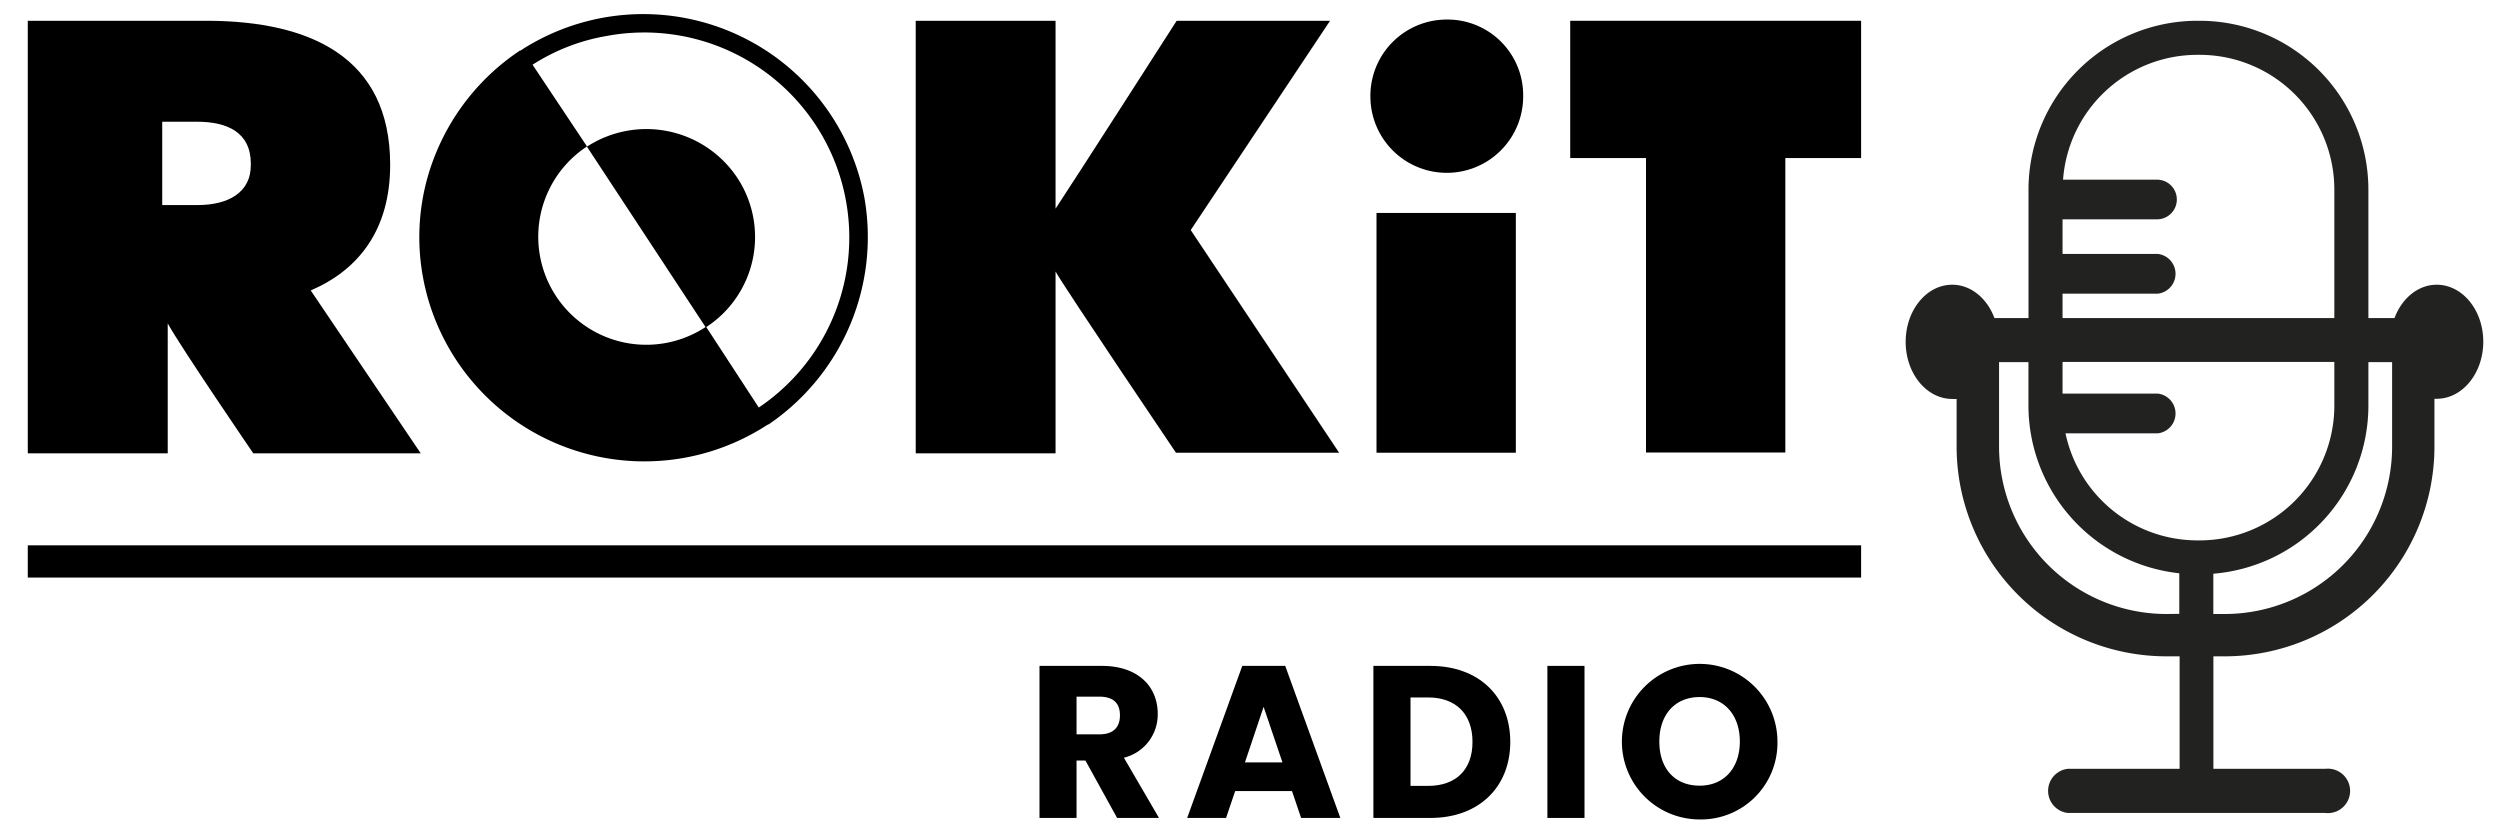 <svg id="Layer_1" data-name="Layer 1" xmlns="http://www.w3.org/2000/svg" viewBox="0 0 450 150"><defs><style>.cls-1{fill:#222221;}</style></defs><g id="Radio"><path d="M198.31,119.86c6.72,0,10.08,3.86,10.08,8.62a8,8,0,0,1-6.09,7.91l6.32,10.84h-7.54l-5.7-10.33h-1.6v10.33h-6.67V119.86Zm-.39,5.54h-4.14v6.78h4.14c2.5,0,3.67-1.29,3.67-3.43S200.42,125.4,197.92,125.4Z"/><path d="M232.56,142.39H222.33l-1.64,4.84h-7l9.92-27.37h7.73l9.92,27.37H234.2Zm-5.11-15.16-3.36,10h6.75Z"/><path d="M271.85,133.54c0,8.11-5.63,13.69-14.37,13.69H247.21V119.86h10.27C266.22,119.86,271.85,125.4,271.85,133.54Zm-14.8,7.92c5,0,8-2.89,8-7.92s-3-8-8-8h-3.16v15.91Z"/><path d="M278.53,119.86h6.68v27.37h-6.68Z"/><path d="M305.94,147.5a14,14,0,1,1,14-14A13.77,13.77,0,0,1,305.94,147.5Zm0-6.08c4.38,0,7.23-3.16,7.23-7.95s-2.85-8-7.23-8-7.26,3.09-7.26,8S301.49,141.42,305.94,141.42Z"/><path d="M272.85,38.33H247.77V81.49h25.08Z"/><path d="M282.64,3.74V28.45h13.64v53h25.08v-53H335V3.74Z"/><path d="M260.42,3.52a13.74,13.74,0,0,0-13.75,13.73v.11a13.75,13.75,0,0,0,27.5,0v-.11A13.61,13.61,0,0,0,260.42,3.52Z"/><path d="M239.41,3.74H211.8S193,33.06,190,37.56V3.74H164.83V81.6H190V48.88c1.87,3.29,21.67,32.61,21.67,32.61h29.37L214.33,41.41Z"/><path d="M70.23,29.66c0-19.55-14.63-25.81-32.67-25.92H5V81.6H30.19V58.21c2.2,4.06,15.4,23.39,15.4,23.39H75.73L55.93,52.28C64.62,48.55,70.23,41.3,70.23,29.66ZM35.58,36.91H29.2v-15h6.27c5.39,0,9.68,1.87,9.68,7.58C45.26,34.82,40.86,36.91,35.58,36.91Z"/><path d="M155.59,35.59A40.49,40.49,0,0,0,94,8.9c-.11.11-.22.11-.33.22h-.11A40.76,40.76,0,0,0,77,31.79a39.74,39.74,0,0,0-.87,18.07c.23,1.28.53,2.54.87,3.77a40.54,40.54,0,0,0,61,22.92c.11,0,.11-.11.22-.11s.11-.11.22-.11A40.78,40.78,0,0,0,155.59,35.59Zm-19,37.78-9.46-14.5A19.35,19.35,0,0,0,132.71,32a19.65,19.65,0,0,0-27.06-5.6L127,58.87a19.44,19.44,0,1,1-21.34-32.51L95.86,11.65a35.77,35.77,0,0,1,13.31-5.17,36.9,36.9,0,0,1,27.39,66.89Z"/><polygon points="5 98.16 5 103.96 5 103.96 335 103.96 335 103.96 335 98.16 5 98.16 5 98.16"/></g><path class="cls-1" d="M438.61,51.25c-3.37,0-6.28,2.46-7.6,6h-4.7V34.11A30.4,30.4,0,0,0,395.94,3.74h-.44a30.41,30.41,0,0,0-30.37,30.37V57.25H359c-1.32-3.54-4.23-6-7.6-6-4.63,0-8.38,4.6-8.38,10.28s3.75,10.28,8.38,10.28a7,7,0,0,0,.79,0v8.65A37.77,37.77,0,0,0,390,118.14h2.33v20.25H372.17a4,4,0,0,0,0,7.94h46.36a4,4,0,1,0,0-7.94H398.41V118.14h2.06A37.77,37.77,0,0,0,438.2,80.41V71.78c.14,0,.27,0,.41,0,4.63,0,8.38-4.61,8.38-10.28S443.24,51.25,438.61,51.25Zm-67.35,1.61h17.16a3.6,3.6,0,0,0,0-7.15H371.26V39.48h17a3.57,3.57,0,0,0,0-7.14H371.35A24.26,24.26,0,0,1,395.5,9.87h.44a24.26,24.26,0,0,1,24.24,24.24V57.25H371.26Zm24.68,44.41h-.44A24.28,24.28,0,0,1,371.79,78h16.63a3.6,3.6,0,0,0,0-7.15H371.26v-5.7h48.92V73A24.27,24.27,0,0,1,395.94,97.27Zm-6,13.25a30.15,30.15,0,0,1-30.11-30.11V65.18h5.29V73a30.41,30.41,0,0,0,27.15,30.19v7.3Zm10.52,0h-2.06v-7.25A30.38,30.38,0,0,0,426.31,73V65.18h4.27V80.41A30.14,30.14,0,0,1,400.47,110.52Z"/></svg>
